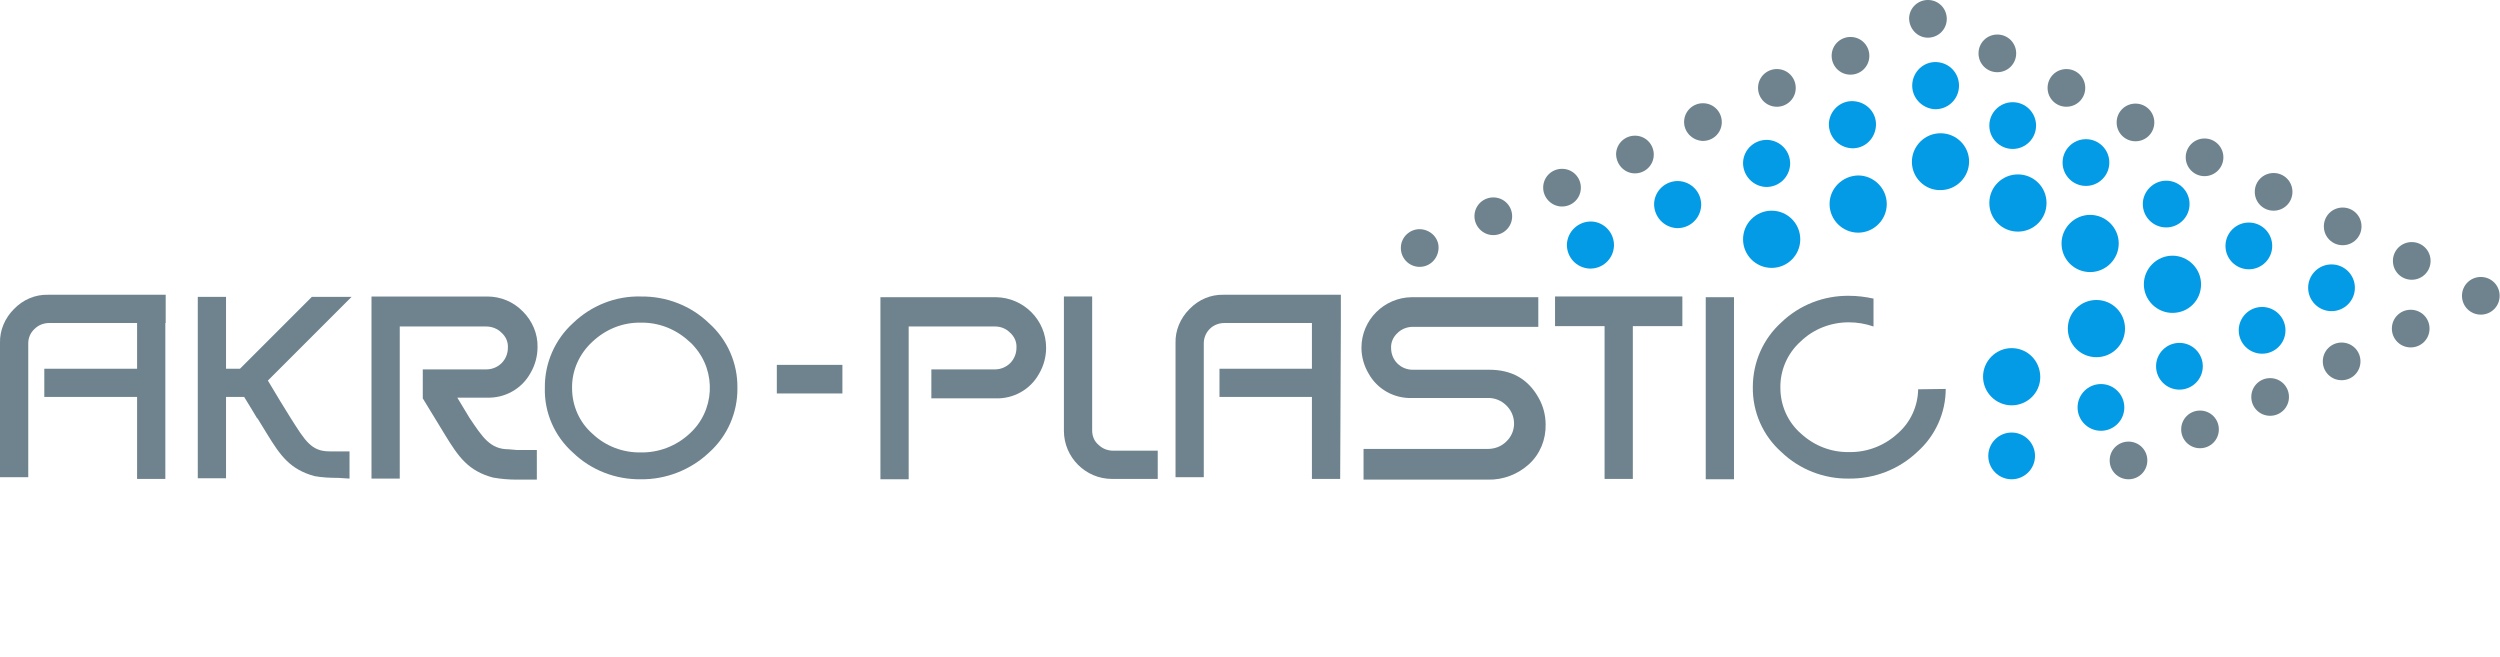 <?xml version="1.0" encoding="UTF-8"?> <!-- Generator: Adobe Illustrator 21.1.0, SVG Export Plug-In . SVG Version: 6.00 Build 0) --> <svg xmlns="http://www.w3.org/2000/svg" xmlns:xlink="http://www.w3.org/1999/xlink" version="1.1" id="Ebene_1" x="0px" y="0px" viewBox="0 0 716.7 188.3" style="enable-background:new 0 0 716.7 188.3;" xml:space="preserve"> <style type="text/css"> .st0{fill:#6E838E;} .st1{fill:#039BE5;} </style> <title>akro-plastic</title> <path class="st0" d="M711.2,79.4c-3,0-5.4,2.4-5.4,5.4c0,3,2.4,5.4,5.4,5.4s5.4-2.4,5.4-5.4S714.2,79.4,711.2,79.4L711.2,79.4z"></path> <path class="st0" d="M691.1,88.8c-3,0-5.4,2.4-5.4,5.4c0,3,2.4,5.4,5.4,5.4s5.4-2.4,5.4-5.4S694.1,88.8,691.1,88.8L691.1,88.8z"></path> <path class="st0" d="M671.3,98.2c-3,0-5.4,2.4-5.4,5.4c0,3,2.4,5.4,5.4,5.4c3,0,5.4-2.4,5.4-5.4C676.7,100.6,674.3,98.2,671.3,98.2 C671.3,98.2,671.3,98.2,671.3,98.2z"></path> <path class="st0" d="M650.8,108.4c-3,0-5.4,2.4-5.4,5.4c0,3,2.4,5.4,5.4,5.4c3,0,5.4-2.4,5.4-5.4 C656.2,110.8,653.8,108.4,650.8,108.4C650.8,108.4,650.8,108.4,650.8,108.4z"></path> <path class="st0" d="M630.7,117.7c-3,0-5.4,2.4-5.4,5.4c0,3,2.4,5.4,5.4,5.4s5.4-2.4,5.4-5.4S633.7,117.7,630.7,117.7L630.7,117.7z"></path> <path class="st0" d="M610.2,126.6c-3,0-5.4,2.4-5.4,5.4c0,3,2.4,5.4,5.4,5.4s5.4-2.4,5.4-5.4S613.2,126.6,610.2,126.6L610.2,126.6z"></path> <path class="st0" d="M691.4,69.4c-3,0-5.4,2.4-5.4,5.4c0,3,2.4,5.4,5.4,5.4s5.4-2.4,5.4-5.4S694.4,69.4,691.4,69.4L691.4,69.4z"></path> <path class="st0" d="M671.6,59.5c-3,0-5.4,2.4-5.4,5.4s2.4,5.4,5.4,5.4c3,0,5.4-2.4,5.4-5.4C677,61.9,674.6,59.5,671.6,59.5 L671.6,59.5z"></path> <path class="st0" d="M651.8,49.6c-3,0-5.4,2.4-5.4,5.4s2.4,5.4,5.4,5.4c3,0,5.4-2.4,5.4-5.4C657.2,52,654.8,49.6,651.8,49.6 C651.9,49.6,651.8,49.6,651.8,49.6z"></path> <circle class="st0" cx="632" cy="45.1" r="5.4"></circle> <path class="st0" d="M612.2,40.5c3,0,5.4-2.4,5.4-5.4c0-3-2.4-5.4-5.4-5.4c-3,0-5.4,2.4-5.4,5.4C606.8,38.1,609.2,40.5,612.2,40.5 C612.2,40.5,612.2,40.5,612.2,40.5z"></path> <path class="st0" d="M597.8,25.2c0-3-2.4-5.4-5.4-5.4s-5.4,2.4-5.4,5.4c0,3,2.4,5.4,5.4,5.4S597.8,28.2,597.8,25.2L597.8,25.2z"></path> <path class="st0" d="M572.6,20.7c3,0,5.4-2.4,5.4-5.4c0-3-2.4-5.4-5.4-5.4c-3,0-5.4,2.4-5.4,5.4c0,0,0,0,0,0 C567.2,18.3,569.6,20.7,572.6,20.7z"></path> <path class="st0" d="M552.5,10.8c3,0.1,5.5-2.2,5.6-5.2c0.1-3-2.2-5.5-5.2-5.6c-3-0.1-5.5,2.2-5.6,5.2c0,0,0,0,0,0 C547.3,8.2,549.6,10.7,552.5,10.8z"></path> <path class="st0" d="M427.9,67.4c3,0.1,5.5-2.2,5.6-5.2c0.1-3-2.2-5.5-5.2-5.6c-3-0.1-5.5,2.2-5.6,5.2c0,0,0,0,0,0 C422.6,64.8,425,67.3,427.9,67.4z"></path> <path class="st0" d="M407.2,65.7c-3-0.1-5.5,2.2-5.6,5.2c-0.1,3,2.2,5.5,5.2,5.6c3,0.1,5.4-2.2,5.6-5.2 C412.6,68.4,410.3,65.9,407.2,65.7C407.3,65.8,407.2,65.8,407.2,65.7z"></path> <path class="st0" d="M447.6,59.2c3,0.1,5.5-2.2,5.6-5.2c0.1-3-2.2-5.5-5.2-5.6c-3-0.1-5.5,2.2-5.6,5.2c0,0,0,0,0,0 C442.3,56.6,444.7,59.1,447.6,59.2z"></path> <path class="st0" d="M468.5,49.7c3,0.1,5.5-2.2,5.6-5.2c0.1-3-2.2-5.5-5.2-5.6c-3-0.1-5.5,2.2-5.6,5.2c0,0,0,0,0,0 C463.3,47.1,465.6,49.6,468.5,49.7z"></path> <path class="st0" d="M488,40.4c3,0.1,5.5-2.2,5.6-5.2s-2.2-5.5-5.2-5.6c-3-0.1-5.5,2.2-5.6,5.2C482.7,37.7,485,40.2,488,40.4 C488,40.4,488,40.4,488,40.4z"></path> <path class="st0" d="M509.2,30.6c3,0.1,5.5-2.2,5.6-5.2s-2.2-5.5-5.2-5.6c-3-0.1-5.5,2.2-5.6,5.2C503.9,28,506.2,30.5,509.2,30.6z"></path> <path class="st0" d="M530.3,21.4c3,0.1,5.5-2.2,5.6-5.2c0.1-3-2.2-5.5-5.2-5.6c-3-0.1-5.5,2.2-5.6,5.2c0,0,0,0,0,0 C525,18.8,527.3,21.3,530.3,21.4z"></path> <path class="st1" d="M675.1,82.5c0-3.7-3-6.7-6.7-6.7c-3.7,0-6.7,3-6.7,6.7c0,3.7,3,6.7,6.7,6.7C672.1,89.2,675.1,86.2,675.1,82.5z"></path> <circle class="st1" cx="648.5" cy="94.7" r="6.7"></circle> <path class="st1" d="M651.4,70.5c0-3.7-3-6.7-6.7-6.7c-3.7,0-6.7,3-6.7,6.7c0,3.7,3,6.7,6.7,6.7C648.4,77.2,651.4,74.2,651.4,70.5 C651.4,70.5,651.4,70.5,651.4,70.5z"></path> <path class="st1" d="M631.5,105c0-3.7-3-6.7-6.7-6.7c-3.7,0-6.7,3-6.7,6.7c0,3.7,3,6.7,6.7,6.7C628.5,111.7,631.5,108.7,631.5,105 C631.5,105,631.5,105,631.5,105z"></path> <path class="st1" d="M614.3,58.5c0,3.7,3,6.7,6.7,6.7c3.7,0,6.7-3,6.7-6.7c0-3.7-3-6.7-6.7-6.7C617.4,51.8,614.3,54.8,614.3,58.5 C614.3,58.5,614.3,58.5,614.3,58.5z"></path> <ellipse class="st1" cx="602.3" cy="116.8" rx="6.7" ry="6.7"></ellipse> <ellipse class="st1" cx="598" cy="46.6" rx="6.7" ry="6.7"></ellipse> <circle class="st1" cx="576.7" cy="130.7" r="6.7"></circle> <ellipse class="st1" cx="577" cy="36" rx="6.7" ry="6.7"></ellipse> <path class="st1" d="M548.2,24.2c-0.2,3.7,2.7,6.8,6.3,7.1c3.7,0.2,6.9-2.6,7.1-6.4c0.2-3.7-2.6-6.9-6.4-7.1 C551.5,17.6,548.4,20.5,548.2,24.2z"></path> <path class="st1" d="M449.2,70c-0.1,3.7,2.7,6.8,6.5,7c3.7,0.1,6.8-2.7,7-6.5c0.1-3.7-2.7-6.8-6.4-7C452.5,63.4,449.4,66.3,449.2,70 C449.2,70,449.2,70,449.2,70z"></path> <path class="st1" d="M480.7,65.4c3.7,0.1,6.8-2.7,7-6.5c0.1-3.7-2.7-6.8-6.5-7c-3.7-0.1-6.8,2.7-7,6.4 C474.1,62.1,477,65.2,480.7,65.4C480.7,65.4,480.7,65.4,480.7,65.4z"></path> <path class="st1" d="M506.2,53.6c3.7,0.1,6.8-2.7,7-6.5c0.1-3.7-2.7-6.8-6.5-7c-3.7-0.1-6.8,2.7-7,6.4 C499.6,50.3,502.5,53.4,506.2,53.6C506.2,53.6,506.2,53.6,506.2,53.6z"></path> <path class="st1" d="M530.8,42.5c3.7,0.2,6.8-2.7,7-6.5c0.2-3.7-2.7-6.8-6.5-7c-3.7-0.2-6.8,2.7-7,6.4 C524.2,39.2,527.1,42.3,530.8,42.5z"></path> <path class="st1" d="M631,81.5c0-4.5-3.7-8.2-8.2-8.2c-4.5,0-8.2,3.7-8.2,8.2c0,4.5,3.7,8.2,8.2,8.2l0,0 C627.4,89.7,631,86.1,631,81.5z"></path> <path class="st1" d="M599.2,78c4.5,0,8.2-3.7,8.2-8.2s-3.7-8.2-8.2-8.2c-4.5,0-8.2,3.7-8.2,8.2c0,0,0,0,0,0 C591,74.4,594.7,78,599.2,78z"></path> <path class="st1" d="M609.2,94.2c0-4.5-3.6-8.2-8.2-8.2c-4.5,0-8.2,3.6-8.2,8.2c0,4.5,3.6,8.2,8.2,8.2c0,0,0,0,0,0 C605.6,102.4,609.2,98.7,609.2,94.2z"></path> <path class="st1" d="M578.5,50c-4.5,0-8.2,3.6-8.2,8.2c0,4.5,3.6,8.2,8.2,8.2c4.5,0,8.2-3.6,8.2-8.2c0,0,0,0,0,0 C586.7,53.6,583,50,578.5,50z"></path> <path class="st1" d="M576.7,99.8c-4.5,0-8.2,3.7-8.2,8.2c0,4.5,3.7,8.2,8.2,8.2c4.5,0,8.2-3.6,8.2-8.1 C584.9,103.5,581.3,99.8,576.7,99.8C576.7,99.8,576.7,99.8,576.7,99.8z"></path> <path class="st1" d="M556.3,38.2c-4.5,0-8.2,3.7-8.2,8.2c0,4.5,3.7,8.2,8.2,8.1c4.5,0,8.2-3.7,8.2-8.2 C564.5,41.9,560.9,38.2,556.3,38.2C556.3,38.2,556.3,38.2,556.3,38.2z"></path> <circle class="st1" cx="507.9" cy="68.6" r="8.2"></circle> <path class="st1" d="M524.5,58.5c0,4.5,3.7,8.2,8.2,8.2c4.5,0,8.2-3.7,8.2-8.2c0-4.5-3.7-8.2-8.2-8.2l0,0 C528.2,50.4,524.5,54,524.5,58.5z"></path> <path class="st0" d="M390.9,137.4v-8.7h35.6c2,0,3.9-0.7,5.3-2.1c2.9-2.7,3-7.2,0.3-10.1c-0.1-0.1-0.2-0.2-0.3-0.3 c-1.4-1.4-3.4-2.2-5.4-2.1h-21.5c-5.2,0.2-10.1-2.5-12.6-7.1c-1.3-2.2-2-4.8-2-7.3c0-8,6.5-14.4,14.4-14.5h36.3v8.5h-36 c-1.6,0-3.2,0.6-4.4,1.8c-1.2,1.1-1.9,2.7-1.8,4.3c0,1.6,0.6,3.2,1.8,4.4c1.2,1.2,2.8,1.8,4.4,1.8h22c6.3,0,11,2.6,14,7.9 c1.4,2.4,2.1,5.1,2.1,7.8c0.1,4.3-1.6,8.5-4.8,11.4c-3.2,2.9-7.4,4.5-11.7,4.4H390.9z"></path> <path class="st0" d="M314.9,127.5c1.1,1.1,2.6,1.7,4.2,1.7h12.8v8.1h-13.1c-7.6,0-13.8-6.2-13.8-13.8c0-1.7,0-38.5,0-38.5h8.1 c0,0,0,38,0,38.4C313.1,125,313.7,126.5,314.9,127.5z"></path> <path class="st0" d="M497.1,137.4c0-18,0-52.2,0-52.2H489c0,0,0,34.1,0,52.2H497.1L497.1,137.4z"></path> <path class="st0" d="M222.7,112.8h18.8v-8.2h-18.8V112.8z"></path> <path class="st0" d="M482.3,85h-36.5v8.5H460c0,11.3,0,31.3,0,43.8h8.1c0-12.4,0-32.5,0-43.8h14.2L482.3,85L482.3,85z"></path> <path class="st0" d="M145.8,128.8c-5.3,0-7.5-3.5-11.2-9l-3.5-5.8h8.4c5.2,0.2,10.1-2.5,12.6-7.1c1.3-2.2,2-4.8,2-7.4 c0.1-3.8-1.5-7.5-4.2-10.2c-2.7-2.8-6.4-4.3-10.2-4.3h-33.2v52.2h8.1V93.6h24.8c1.6,0,3.2,0.6,4.4,1.8c1.2,1.1,1.9,2.6,1.8,4.3 c0,1.6-0.6,3.2-1.8,4.4c-1.2,1.2-2.8,1.8-4.4,1.8h-18.2v8.3l0,0l6.4,10.5c3.9,6.4,6.7,10.3,13.7,12.2c2.2,0.4,4.5,0.6,6.8,0.6l0,0 h5.8v-8.5h-5.8L145.8,128.8z"></path> <path class="st0" d="M289.6,95.4c1.2,1.1,1.9,2.6,1.8,4.3c0,1.6-0.6,3.2-1.8,4.4c-1.2,1.2-2.8,1.8-4.4,1.8H267v8.3l0,0l0,0h9.9l0,0 h8.4c5.2,0.2,10.1-2.5,12.6-7.1c1.3-2.2,2-4.8,2-7.4c0-8-6.5-14.4-14.4-14.5h-33.1v52.2h8.1V93.6h24.8 C286.9,93.6,288.4,94.2,289.6,95.4z"></path> <path class="st0" d="M100.2,137.2v-7.8h-3.4h-2.3c-5.3,0-7-3-11.2-9.6l-2.9-4.7l-3.6-6l24-24H89.4l-20.6,20.6h-4V85.1h-8.1v52h8.1 v-23.3h5.2l2.2,3.6l1.5,2.5h0.1l2.7,4.4c3.9,6.4,6.7,10.3,13.7,12.2c2.2,0.4,4.5,0.5,6.8,0.5L100.2,137.2z"></path> <path class="st0" d="M183.7,137.4c-7.2,0.1-14.2-2.6-19.4-7.6c-5.3-4.7-8.3-11.5-8.1-18.6c-0.1-7.1,2.9-13.9,8.1-18.6 c5.2-5,12.2-7.8,19.4-7.6c7.3-0.1,14.3,2.6,19.5,7.6c5.3,4.7,8.3,11.5,8.2,18.6c0.1,7.1-2.9,13.9-8.2,18.6 C198,134.7,190.9,137.5,183.7,137.4z M183.7,92.5c-5.2-0.1-10.1,1.9-13.9,5.5c-3.7,3.4-5.9,8.2-5.8,13.3c0,5,2.1,9.8,5.9,13.1 c3.7,3.5,8.7,5.4,13.8,5.3c5.1,0.1,10.1-1.8,13.9-5.3c7.3-6.5,7.9-17.8,1.4-25.1c-0.4-0.5-0.8-0.9-1.3-1.3 C193.9,94.4,188.9,92.4,183.7,92.5L183.7,92.5z"></path> <path class="st0" d="M549.9,111.6c-0.1,4.9-2.2,9.5-5.9,12.7c-3.8,3.5-8.8,5.4-13.9,5.3c-5.1,0.1-10-1.8-13.8-5.3 c-3.8-3.3-5.9-8.1-5.9-13.1c-0.1-5,2-9.9,5.8-13.3c3.7-3.6,8.7-5.5,13.8-5.5c2.4,0,4.8,0.4,7.1,1.2v-8c-2.3-0.5-4.6-0.8-7-0.8 c-7.2-0.1-14.2,2.6-19.4,7.6c-5.3,4.8-8.2,11.5-8.2,18.6c-0.1,7.1,2.9,13.9,8.2,18.6c5.2,5,12.2,7.7,19.3,7.6 c7.3,0.1,14.3-2.6,19.6-7.6c5.2-4.6,8.2-11.2,8.2-18.1L549.9,111.6L549.9,111.6z"></path> <path class="st0" d="M384.4,92.6v-8.1h-33.6c-3.7-0.1-7.2,1.4-9.8,4.1c-2.6,2.6-4.1,6.1-4,9.7c0,1.7,0,38.5,0,38.5h8.1 c0,0,0-38,0-38.4c0-1.5,0.6-3,1.7-4.1c1.1-1.1,2.6-1.7,4.2-1.7h25.1v13.1h-26.5v8.1h26.5v23.5h8.1L384.4,92.6L384.4,92.6L384.4,92.6 z"></path> <path class="st0" d="M47.5,92.6v-8.1H13.8c-3.7-0.1-7.2,1.4-9.8,4.1c-2.6,2.6-4.1,6.1-4,9.7c0,1.7,0,38.5,0,38.5h8.1 c0,0,0-38,0-38.4c0-1.5,0.6-3,1.8-4.1c1.1-1.1,2.6-1.7,4.2-1.7h25.2v13.1H12.7v8.1h26.6v23.5h8.1V92.6L47.5,92.6z"></path> </svg> 